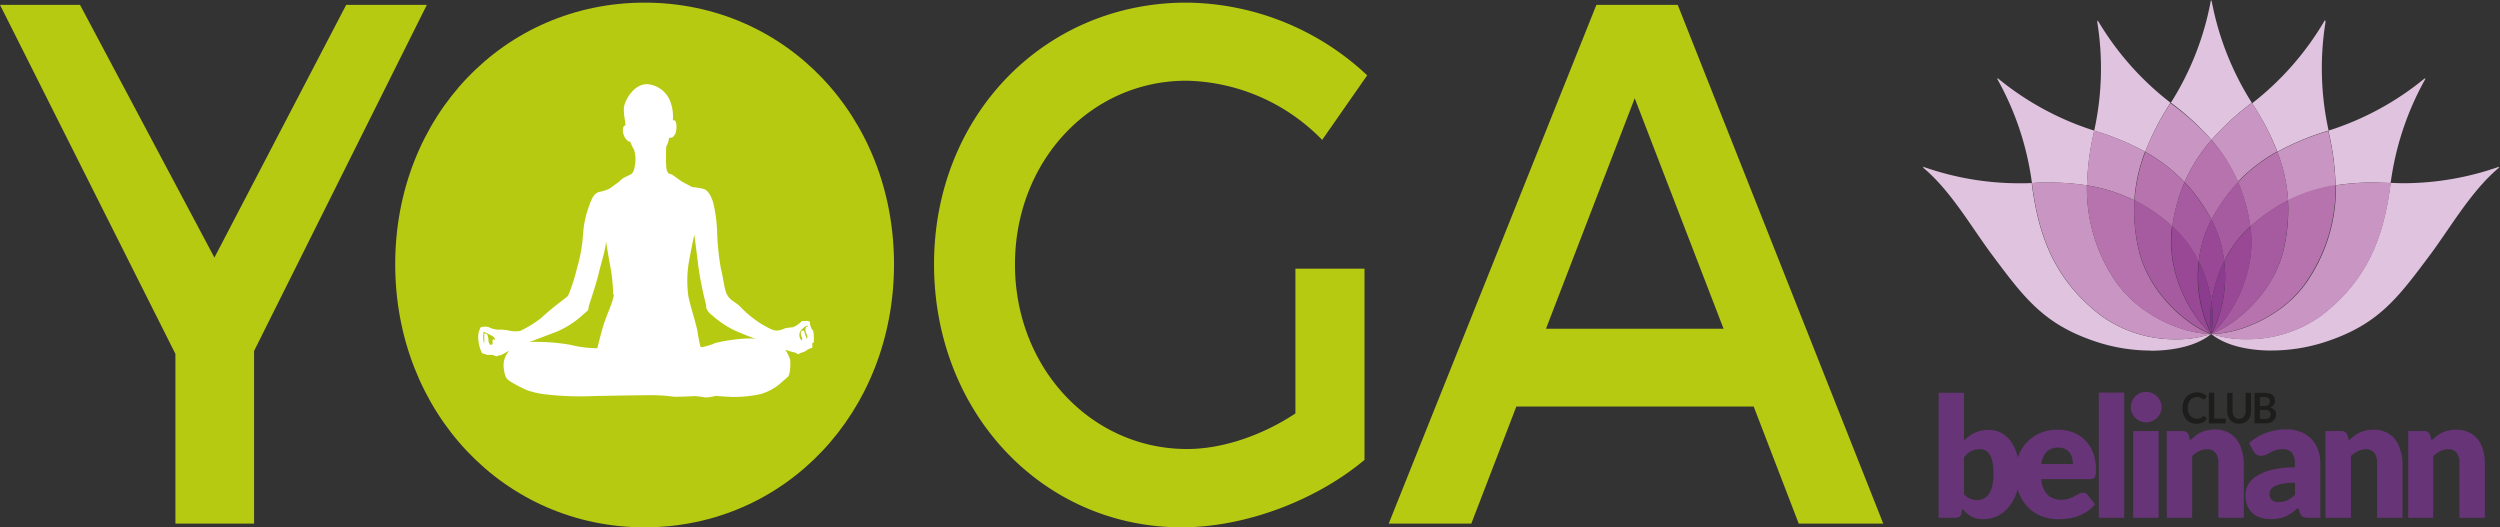 <svg id="Calque_3" data-name="Calque 3" xmlns="http://www.w3.org/2000/svg" width="464.62" height="98" viewBox="0 0 464.62 98"><rect x="0" y="0" width="464.62" height="98" fill="#333333" stroke="none"/><defs><style>.cls-1{fill:#b7ca12;}.cls-2{fill:#fff;}.cls-3{fill:#1d1d1b;}.cls-4{fill:#683478;}.cls-5{fill:#e0c3df;}.cls-6{fill:#c995c3;}.cls-7{fill:#b673ae;}.cls-8{fill:#a65a9f;}.cls-9{fill:#984895;}.cls-10{fill:#8c3c8f;}.cls-11{fill:#82358b;}</style></defs><title>YOGA-100px</title><path class="cls-1" d="M156.57,50.45c0,21.88-16.08,39.61-35.93,39.61S84.7,72.33,84.7,50.45s16.09-39.62,35.94-39.62,35.93,17.74,35.93,39.62Z" transform="translate(-1 -1)"/><polygon class="cls-1" points="47.22 97.31 32.6 97.31 32.6 65.77 0 0.9 14.87 0.9 39.85 47.87 64.34 0.9 79.33 0.9 47.22 65.22 47.22 97.31 47.22 97.31"/><path class="cls-1" d="M89.44,50.11c0,19.14,14.37,34.29,31.48,34.29S152,69.25,152,50.11s-14-34-31.11-34S89.44,31,89.44,50.11Zm77.71,0C167.15,77.65,146.91,99,120.8,99S74.45,77.65,74.45,50.11,94.69,1.49,120.8,1.49s46.35,21.07,46.35,48.62Z" transform="translate(-1 -1)"/><path class="cls-1" d="M254.59,50.93V86.47c-8.87,7.43-22,12.53-34,12.53-25.86,0-46-21.35-46-48.89S195,1.49,221.49,1.49A49.65,49.65,0,0,1,255.09,15l-8.37,12a36.13,36.13,0,0,0-25.23-11c-17.87,0-31.86,15-31.86,34.16s14.12,34.29,32,34.29c6.5,0,13.87-2.48,20.12-6.61V50.93Z" transform="translate(-1 -1)"/><path class="cls-1" d="M304.81,19.26,288.32,62.09h33L304.81,19.26Zm-22,57.29-8.37,21.76H259.09L297.69,1.9H312.8L351,98.31H335.29l-8.37-21.76Z" transform="translate(-1 -1)"/><path class="cls-2" d="M150.85,63a1.77,1.77,0,0,1,.22.59,1.18,1.18,0,0,1-.14.4,4.76,4.76,0,0,0-.25-.7c-.17-.34-.14-1-.55-.85s-.31.54-.25.87.32.49.15,1a1.44,1.44,0,0,1-.44-.75,1.49,1.49,0,0,1,.21-1.1,5.78,5.78,0,0,1,.83-.77,2.6,2.6,0,0,1,.45-.2l.06.23s-.24-.22-.41.24a1.51,1.51,0,0,0,.12,1Zm-17.2,1.88a10.69,10.69,0,0,1-2.43.66,25.67,25.67,0,0,1-.57-2.77c-.19-1.37-1.34-4.78-1.72-6.72a21.16,21.16,0,0,1,.16-6.71c.31-1.76.95-4.75.95-4.75s.35,2.67.74,5.87a62.54,62.54,0,0,0,1.46,7.24s0,.18,0,.5a3.08,3.08,0,0,0,1.12,1.4,17.39,17.39,0,0,0,4.05,2.75c2.23,1,4.18,1.68,4.18,1.68-1.34-.45-6.83.36-8,.85Zm-18.56-9.18c-.13,1.44-1.44,4-2,5.94s-1.08,4.08-1.08,4.08a21.14,21.14,0,0,1-5-.63,36.17,36.17,0,0,0-7.59-.53l5.07-1.93a17.45,17.45,0,0,0,5-3.27c.35-.32.77-.6.83-.81a3.78,3.78,0,0,0,.1-.67s1.43-4.25,1.85-6.08,1.43-4.92,1.34-6.05c0,0,.38,2.36.67,4a31.89,31.89,0,0,1,.67,5.94ZM92.87,64.16c-.19-.21-.33,0-.33,0V65l-.47.09-.28-.58a4,4,0,0,0-.18-1.23A.52.52,0,0,0,91,63l0,1.91,0,0s0-.13-.11-.3a7.38,7.38,0,0,1-.09-1.11l.06-.85a16.64,16.64,0,0,1,1.68.82c.59.35.4.76.4.76Zm59.3-1.46a1.12,1.12,0,0,0-.34-.6l-.3-.77v-.4c0-.4-1.15-.27-1.4-.24s-.33.27-.73.54a3.9,3.9,0,0,1-1.09.6,10,10,0,0,0-1.4.18,4.09,4.09,0,0,1-1,.35c-1,.24-1.58-.13-3.16-1A20.63,20.63,0,0,1,138.57,58c-.91-.94-1.64-1-2.31-2s-.76-3.08-1.27-5a47,47,0,0,1-.73-7.3,27.52,27.52,0,0,0-.64-4.72c-.36-1.57-1.12-2.61-1.76-2.84a13.21,13.21,0,0,0-2.22-.37l-1.88-1-1.88-1.33-.42-.14s-.52,0-.64-1.3a33.49,33.49,0,0,1,0-3.75,5.4,5.4,0,0,0,.54-1.64,1.81,1.81,0,0,0,.62-.09,1.81,1.81,0,0,0,.63-1,3.8,3.8,0,0,0,0-1.84c-.21-.5-.57-.29-.57-.29a7.88,7.88,0,0,0-.38-3.28,5,5,0,0,0-4.4-3.47c-2.7,0-4.35,3.44-4.32,4.6a10.83,10.83,0,0,0,.22,2.19c0,.23.1.92.1.92s-.11-.09-.27.07c-.46.47-.24,2.07.72,2.78.28.2.4.1.4.1a10,10,0,0,0,.73,1.54,5.9,5.9,0,0,1,.15,2.91c-.12,1.3-.73,1.64-.73,1.64L117,34a3.69,3.69,0,0,0-.94.77s-1.26.91-1.71,1.25a7.21,7.21,0,0,1-2,.65c-.91.27-1.35,1.11-1.9,2.68a18.73,18.73,0,0,0-1.09,5.19,28.5,28.5,0,0,1-1.1,6.19,33.38,33.38,0,0,1-1.63,5.12c-.22.47-2,1.45-5,4.2a20.13,20.13,0,0,1-3.93,2.44,5.18,5.18,0,0,1-1.87,0,8.08,8.08,0,0,0-2.29-.22,4.5,4.5,0,0,1-1.75-.49,3.19,3.19,0,0,0-1.3,0c-.33.07-.35.55-.35.55s-.26.27-.26,1.38a7.08,7.08,0,0,0,.5,2.48c.18.54.43.57.58.57a2.06,2.06,0,0,1,.56.21,6,6,0,0,1,1.08,0,5.55,5.55,0,0,0,.73.26,1.19,1.19,0,0,0,.4-.21.49.49,0,0,0,.31,0c.18-.07,1.63-.86,1.63-.86a4,4,0,0,0-1,3.55c.19,1.67.66,1.83,1.36,2.3a25.56,25.56,0,0,0,3,1.54,17,17,0,0,0,2.85.68,55.4,55.4,0,0,0,9.33.38c2.88-.07,7.77-.14,10.77-.17a31.48,31.48,0,0,1,4.34.3c.61,0,3.13-.07,3.74-.13a15.47,15.47,0,0,1,2.06.26,7.8,7.8,0,0,0,1.88-.3s2.74.24,3.71.2a23.42,23.42,0,0,0,4.64-.53,9.94,9.94,0,0,0,3.13-1.54c.76-.6,1.4-1.21,1.92-1.65s.51-2.63.45-3.2a7.09,7.09,0,0,0-.92-1.87,8.48,8.48,0,0,0,1.22.4l.73.18s.34.26.46.26.34-.18.34-.18.73-.24.88-.31a3.38,3.38,0,0,0,.5-.34,3.59,3.59,0,0,1,.78-.32c.24,0,.1-.87.1-.87.37-.13.31-.37.31-.37a11.93,11.93,0,0,0-.06-1.67Z" transform="translate(-1 -1)"/><path class="cls-3" d="M410.6,78.34l.14.07.39.45a2,2,0,0,1-.8.66,2.66,2.66,0,0,1-1.14.23,2.47,2.47,0,0,1-1.07-.22,2.2,2.2,0,0,1-.81-.6,2.64,2.64,0,0,1-.52-.93,3.59,3.59,0,0,1-.18-1.17,3.44,3.44,0,0,1,.2-1.18,2.77,2.77,0,0,1,.56-.92,2.51,2.51,0,0,1,.87-.6,2.9,2.9,0,0,1,1.12-.21,2.44,2.44,0,0,1,1,.2,2.19,2.19,0,0,1,.76.54l-.33.49-.08.08-.12,0-.18-.07-.22-.16-.35-.15a1.62,1.62,0,0,0-.53-.07,1.74,1.74,0,0,0-.69.14,1.48,1.48,0,0,0-.55.4,1.84,1.84,0,0,0-.35.63,2.47,2.47,0,0,0-.13.84,2.55,2.55,0,0,0,.13.86,1.89,1.89,0,0,0,.34.63,1.52,1.52,0,0,0,.52.39,1.49,1.49,0,0,0,.63.14l.37,0a1.45,1.45,0,0,0,.57-.21,2.12,2.12,0,0,0,.24-.2l.08-.06.09,0Z" transform="translate(-1 -1)"/><polygon class="cls-3" points="411.51 77.81 413.65 77.81 413.65 78.69 410.51 78.69 410.51 72.98 411.51 72.98 411.51 77.81 411.51 77.81"/><path class="cls-3" d="M417.12,78.83a1.21,1.21,0,0,0,.52-.1,1.1,1.1,0,0,0,.38-.29,1.31,1.31,0,0,0,.25-.45,2.16,2.16,0,0,0,.08-.59V74h1V77.4a2.85,2.85,0,0,1-.15.94,2.11,2.11,0,0,1-.44.74,1.93,1.93,0,0,1-.7.49,2.47,2.47,0,0,1-1.85,0,1.93,1.93,0,0,1-.7-.49,2.11,2.11,0,0,1-.44-.74,2.85,2.85,0,0,1-.15-.94V74h1v3.41a1.89,1.89,0,0,0,.09.6,1.22,1.22,0,0,0,.24.45,1.1,1.1,0,0,0,.38.29,1.19,1.19,0,0,0,.51.1Z" transform="translate(-1 -1)"/><path class="cls-3" d="M421,77.18v1.68h1a1.55,1.55,0,0,0,.47-.07.91.91,0,0,0,.3-.19.71.71,0,0,0,.16-.28A1.2,1.2,0,0,0,423,78a1.16,1.16,0,0,0-.05-.34.64.64,0,0,0-.18-.25.86.86,0,0,0-.3-.16,1.49,1.49,0,0,0-.45-.06Zm0-.73h.8a1.29,1.29,0,0,0,.77-.2.75.75,0,0,0,.26-.63.79.79,0,0,0-.23-.63,1.17,1.17,0,0,0-.74-.19H421v1.65Zm-1,3.24V74h1.85a2.93,2.93,0,0,1,.89.11,1.66,1.66,0,0,1,.61.3,1.11,1.11,0,0,1,.35.48,1.54,1.54,0,0,1,.11.63,1.2,1.2,0,0,1-.05.38,1.42,1.42,0,0,1-.17.35,1.66,1.66,0,0,1-.3.29,1.92,1.92,0,0,1-.43.22A1.23,1.23,0,0,1,424,78a1.86,1.86,0,0,1-.13.67,1.66,1.66,0,0,1-.38.53,1.74,1.74,0,0,1-.61.35,2.63,2.63,0,0,1-.83.13Z" transform="translate(-1 -1)"/><path class="cls-4" d="M369,84.48a4.44,4.44,0,0,0-.94.1,3.81,3.81,0,0,0-.78.29,3.09,3.09,0,0,0-.66.48A6.61,6.61,0,0,0,366,86v6.84a3,3,0,0,0,1.16.85,3.62,3.62,0,0,0,1.31.24,2.71,2.71,0,0,0,1.2-.27,2.44,2.44,0,0,0,.95-.84,4.55,4.55,0,0,0,.63-1.52,9.28,9.28,0,0,0,.23-2.27,10.86,10.86,0,0,0-.18-2.15,4.28,4.28,0,0,0-.51-1.4,2,2,0,0,0-.78-.77,2.19,2.19,0,0,0-1-.24Zm-7.71,12.75V74H366v8.86a7.36,7.36,0,0,1,2-1.42,6,6,0,0,1,2.63-.54,4.8,4.8,0,0,1,2.28.55A5.06,5.06,0,0,1,374.69,83a8.16,8.16,0,0,1,1.2,2.57,12.67,12.67,0,0,1,.43,3.47,11,11,0,0,1-.49,3.36,8.36,8.36,0,0,1-1.39,2.67,6.38,6.38,0,0,1-2.13,1.78,6,6,0,0,1-2.75.63,4.83,4.83,0,0,1-1.25-.14,4.15,4.15,0,0,1-1-.39,4,4,0,0,1-.85-.62c-.26-.24-.51-.5-.76-.78l-.16.81a1.07,1.07,0,0,1-.39.69,1.37,1.37,0,0,1-.74.18Z" transform="translate(-1 -1)"/><path class="cls-4" d="M383.48,84.19a2.82,2.82,0,0,0-2.12.78,4.12,4.12,0,0,0-1,2.27h5.89a4.15,4.15,0,0,0-.15-1.12,2.62,2.62,0,0,0-.47-1,2.48,2.48,0,0,0-.86-.69,3,3,0,0,0-1.29-.26Zm-.09-3.33a8,8,0,0,1,2.86.5,6.17,6.17,0,0,1,2.24,1.44A6.6,6.6,0,0,1,390,85.13a8.72,8.72,0,0,1,.53,3.12,6.86,6.86,0,0,1-.05.88,1.5,1.5,0,0,1-.16.55.74.74,0,0,1-.33.28,1.56,1.56,0,0,1-.53.08h-9.1a4.6,4.6,0,0,0,1.2,2.93,3.57,3.57,0,0,0,2.51.91,4.29,4.29,0,0,0,1.42-.21,6.14,6.14,0,0,0,1.06-.45l.85-.45a1.8,1.8,0,0,1,.81-.2A1,1,0,0,1,389,93l1.37,1.72a7.33,7.33,0,0,1-1.58,1.4,8.89,8.89,0,0,1-1.73.84,9.76,9.76,0,0,1-1.78.42,14.66,14.66,0,0,1-1.7.11,8.59,8.59,0,0,1-3.11-.55,7.16,7.16,0,0,1-2.55-1.64,7.87,7.87,0,0,1-1.72-2.71,10.28,10.28,0,0,1-.63-3.76,8.64,8.64,0,0,1,.54-3.06,7.75,7.75,0,0,1,1.55-2.54,7.47,7.47,0,0,1,2.46-1.72,7.82,7.82,0,0,1,3.25-.64Z" transform="translate(-1 -1)"/><polygon class="cls-4" points="394.78 72.96 394.78 96.23 390.06 96.23 390.06 72.96 394.78 72.96 394.78 72.96"/><path class="cls-4" d="M402.17,81.11V97.23h-4.72V81.11Zm.55-4.42a2.58,2.58,0,0,1-.23,1.08,2.67,2.67,0,0,1-.63.89,2.9,2.9,0,0,1-.92.61,2.8,2.8,0,0,1-1.12.22,2.64,2.64,0,0,1-1.08-.22,3,3,0,0,1-.89-.61,2.75,2.75,0,0,1-.83-2,2.88,2.88,0,0,1,.22-1.1,2.92,2.92,0,0,1,.61-.9,3,3,0,0,1,.89-.61,2.82,2.82,0,0,1,1.08-.22,3,3,0,0,1,1.12.22,2.9,2.9,0,0,1,.92.61,2.82,2.82,0,0,1,.63.9,2.71,2.71,0,0,1,.23,1.1Z" transform="translate(-1 -1)"/><path class="cls-4" d="M403.69,97.23V81.11h2.92a1.32,1.32,0,0,1,.74.2,1.09,1.09,0,0,1,.42.61l.27.93A12,12,0,0,1,409,82a5.24,5.24,0,0,1,1-.63,6.23,6.23,0,0,1,2.61-.55,5.35,5.35,0,0,1,2.29.46,4.73,4.73,0,0,1,1.68,1.27,5.53,5.53,0,0,1,1,2A8.34,8.34,0,0,1,418,87V97.23h-4.72V87a2.93,2.93,0,0,0-.53-1.85,1.91,1.91,0,0,0-1.57-.66,3.21,3.21,0,0,0-1.46.35,5.52,5.52,0,0,0-1.31.91V97.23Z" transform="translate(-1 -1)"/><path class="cls-4" d="M424.54,94.3a3.63,3.63,0,0,0,1.6-.33,4.9,4.9,0,0,0,1.39-1.06V90.7a12.26,12.26,0,0,0-2.33.19,5.73,5.73,0,0,0-1.45.47A1.84,1.84,0,0,0,423,92a1.68,1.68,0,0,0-.2.79,1.41,1.41,0,0,0,.44,1.17,2.15,2.15,0,0,0,1.29.34ZM430,97.23a2.25,2.25,0,0,1-1-.18,1.45,1.45,0,0,1-.57-.78l-.33-.89a11.78,11.78,0,0,1-1.15.9,6.85,6.85,0,0,1-1.13.67,5.71,5.71,0,0,1-1.25.4,7.38,7.38,0,0,1-1.47.13,6.07,6.07,0,0,1-2-.29,3.94,3.94,0,0,1-1.5-.85,3.7,3.7,0,0,1-.95-1.39A5.23,5.23,0,0,1,418.3,93a4.17,4.17,0,0,1,.43-1.76,4.37,4.37,0,0,1,1.48-1.65A9.51,9.51,0,0,1,423,88.37a17,17,0,0,1,4.49-.5v-.69a3,3,0,0,0-.57-2.06,2.08,2.08,0,0,0-1.62-.64,4.3,4.3,0,0,0-1.37.19,7.26,7.26,0,0,0-1,.42,9,9,0,0,1-.81.42,2.25,2.25,0,0,1-.94.19,1.4,1.4,0,0,1-.83-.24,1.72,1.72,0,0,1-.54-.6L419,83.35a9.67,9.67,0,0,1,3.18-1.92A10.92,10.92,0,0,1,426,80.8a6.76,6.76,0,0,1,2.57.47,5.61,5.61,0,0,1,2,1.32,5.84,5.84,0,0,1,1.23,2,7.5,7.5,0,0,1,.43,2.55V97.23Z" transform="translate(-1 -1)"/><path class="cls-4" d="M433.19,97.23V81.11h2.92a1.32,1.32,0,0,1,.74.2,1.09,1.09,0,0,1,.42.61l.27.93a12,12,0,0,1,.95-.81,5.24,5.24,0,0,1,1-.63,6.23,6.23,0,0,1,2.61-.55,5.35,5.35,0,0,1,2.29.46,4.73,4.73,0,0,1,1.68,1.27,5.53,5.53,0,0,1,1,2A8.34,8.34,0,0,1,447.5,87V97.23h-4.72V87a2.93,2.93,0,0,0-.53-1.85,1.91,1.91,0,0,0-1.57-.66,3.18,3.18,0,0,0-1.46.35,5.52,5.52,0,0,0-1.31.91V97.23Z" transform="translate(-1 -1)"/><path class="cls-4" d="M448.56,97.23V81.11h2.93a1.28,1.28,0,0,1,.73.2,1.09,1.09,0,0,1,.42.61l.28.93a11.84,11.84,0,0,1,.94-.81,5.54,5.54,0,0,1,1-.63,6.13,6.13,0,0,1,1.21-.4,6.2,6.2,0,0,1,1.4-.15,5.4,5.4,0,0,1,2.3.46,4.92,4.92,0,0,1,1.68,1.27,5.68,5.68,0,0,1,1,2,8,8,0,0,1,.35,2.45V97.23h-4.72V87a2.87,2.87,0,0,0-.53-1.85,1.89,1.89,0,0,0-1.57-.66,3.24,3.24,0,0,0-1.46.35,5.73,5.73,0,0,0-1.31.91V97.23Z" transform="translate(-1 -1)"/><path class="cls-5" d="M412,27a48.26,48.26,0,0,0-7.51-6.89l-.05,0A53.64,53.64,0,0,0,411.9,1l.06.3L412,1a53.83,53.83,0,0,0,7.5,19.1l0,0A48.26,48.26,0,0,0,412,27" transform="translate(-1 -1)"/><path class="cls-5" d="M424.25,29.2a48.34,48.34,0,0,0-4.7-9l0,0A53.93,53.93,0,0,0,433.09,4.72c0,.1,0,.2,0,.31l.16-.27a53.92,53.92,0,0,0,.52,20.52l-.06,0a48.39,48.39,0,0,0-9.41,3.9" transform="translate(-1 -1)"/><path class="cls-6" d="M416.92,34.85A30.14,30.14,0,0,0,412,27a48.26,48.26,0,0,1,7.51-6.89l0,0,0,0a48.34,48.34,0,0,1,4.7,9.05,30.49,30.49,0,0,0-7.33,5.65" transform="translate(-1 -1)"/><path class="cls-5" d="M435.07,35.45a48.74,48.74,0,0,0-1.34-10.11v-.06a53.63,53.63,0,0,0,18-9.8c-.05.09-.09.17-.15.26l.24-.19A54,54,0,0,0,445.3,35h-.06c-1.07,0-2.13-.08-3.15-.08a44.15,44.15,0,0,0-7,.52" transform="translate(-1 -1)"/><path class="cls-6" d="M426.24,38.25a30.2,30.2,0,0,0-2-9,48.39,48.39,0,0,1,9.41-3.9l.06,0v.06a48.74,48.74,0,0,1,1.34,10.11,30.32,30.32,0,0,0-8.83,2.8" transform="translate(-1 -1)"/><path class="cls-7" d="M419.21,43.09a32.73,32.73,0,0,0-2.29-8.24,30.49,30.49,0,0,1,7.33-5.65,30.2,30.2,0,0,1,2,9.05,32.06,32.06,0,0,0-7,4.84" transform="translate(-1 -1)"/><path class="cls-5" d="M423.19,66.15c-4.51,0-8.7-1-11.2-3.06l0-.06,0,0a19.46,19.46,0,0,0,6.42,1,23.47,23.47,0,0,0,14.06-4.44c8.37-6.48,11.52-14.33,12.81-24.55V35c.73,0,1.47.05,2.23.05a53.58,53.58,0,0,0,18-3.09l-.24.2.29-.1c-5.14,4.22-9,11-12.79,16.11-6.25,8.39-9.86,13.26-19.94,16.48a32.42,32.42,0,0,1-9.7,1.49" transform="translate(-1 -1)"/><path class="cls-6" d="M418.42,64.06a19.46,19.46,0,0,1-6.42-1l0,0,.05,0c5.59,0,14-3.76,18.07-10.26a30.55,30.55,0,0,0,5-17.35,44.15,44.15,0,0,1,7-.52c1,0,2.08,0,3.15.08h.06v.06c-1.29,10.22-4.44,18.07-12.81,24.55a23.47,23.47,0,0,1-14.06,4.44" transform="translate(-1 -1)"/><path class="cls-7" d="M412,63.06,412,63H412c5.24-1.95,11.83-8.31,13.47-15.83a32.67,32.67,0,0,0,.75-9,30.32,30.32,0,0,1,8.83-2.8,30.55,30.55,0,0,1-5,17.35C426,59.3,417.6,63,412,63.06" transform="translate(-1 -1)"/><path class="cls-8" d="M412,63h0c4.25-3.63,8.28-11.86,7.25-19.49l-.06-.44a32.06,32.06,0,0,1,7-4.84,32.67,32.67,0,0,1-.75,9C423.85,54.73,417.26,61.09,412,63" transform="translate(-1 -1)"/><path class="cls-5" d="M399.67,29.2a48.39,48.39,0,0,0-9.41-3.9l-.06,0a53.92,53.92,0,0,0,.52-20.52c.06.09.11.18.16.27,0-.11,0-.21-.05-.31A53.93,53.93,0,0,0,404.4,20.1l0,0a48.34,48.34,0,0,0-4.7,9.05" transform="translate(-1 -1)"/><path class="cls-6" d="M407,34.85a30.49,30.49,0,0,0-7.33-5.65,48.34,48.34,0,0,1,4.7-9l0,0,.05,0A48.26,48.26,0,0,1,412,27a30.4,30.4,0,0,0-5,7.82" transform="translate(-1 -1)"/><path class="cls-7" d="M412,41.81a32.44,32.44,0,0,0-5-7A30.4,30.4,0,0,1,412,27a30.14,30.14,0,0,1,5,7.82,32.44,32.44,0,0,0-5,7" transform="translate(-1 -1)"/><path class="cls-8" d="M414.33,49.57a20.89,20.89,0,0,0-2.16-7.37l-.21-.39a32.44,32.44,0,0,1,5-7,32.73,32.73,0,0,1,2.29,8.24l-.33.29a21,21,0,0,0-4.55,6.19" transform="translate(-1 -1)"/><path class="cls-9" d="M412,63h0l.05,0a23.5,23.5,0,0,0,2.32-13.43,21,21,0,0,1,4.55-6.19l.33-.29.06.44c1,7.63-3,15.86-7.25,19.49H412" transform="translate(-1 -1)"/><path class="cls-5" d="M388.85,35.45a44.12,44.12,0,0,0-7-.52c-1,0-2.08,0-3.16.08h-.06a54,54,0,0,0-6.51-19.46l.24.19c-.06-.09-.1-.17-.15-.26a53.73,53.73,0,0,0,18,9.8v.06a48.74,48.74,0,0,0-1.34,10.11" transform="translate(-1 -1)"/><path class="cls-6" d="M397.68,38.25a30.32,30.32,0,0,0-8.83-2.8,48.74,48.74,0,0,1,1.34-10.11v-.06l.06,0a48.39,48.39,0,0,1,9.41,3.9,30.2,30.2,0,0,0-2,9.05" transform="translate(-1 -1)"/><path class="cls-7" d="M404.71,43.09a32.06,32.06,0,0,0-7-4.84,30.2,30.2,0,0,1,2-9A30.49,30.49,0,0,1,407,34.85a32.73,32.73,0,0,0-2.29,8.24" transform="translate(-1 -1)"/><path class="cls-8" d="M409.59,49.56A21.1,21.1,0,0,0,405,43.38l-.33-.29A32.73,32.73,0,0,1,407,34.85a32.44,32.44,0,0,1,5,7l-.21.39a20.9,20.9,0,0,0-2.16,7.36" transform="translate(-1 -1)"/><path class="cls-9" d="M412,57.17a26.14,26.14,0,0,0-2.37-7.61,20.9,20.9,0,0,1,2.16-7.36l.21-.39.21.39a20.89,20.89,0,0,1,2.16,7.37,26,26,0,0,0-2.37,7.6" transform="translate(-1 -1)"/><path class="cls-10" d="M412,63l0-.05a18.88,18.88,0,0,0,0-5.81,26,26,0,0,1,2.37-7.6A23.5,23.5,0,0,1,412,63L412,63" transform="translate(-1 -1)"/><path class="cls-5" d="M400.73,66.15a32.42,32.42,0,0,1-9.7-1.49c-10.08-3.22-13.69-8.09-19.94-16.48-3.78-5.08-7.64-11.89-12.79-16.11l.29.1-.23-.2a53.53,53.53,0,0,0,18,3.09c.76,0,1.5,0,2.23-.05v.06c1.29,10.22,4.44,18.07,12.81,24.55a23.47,23.47,0,0,0,14.06,4.44,19.42,19.42,0,0,0,6.42-1l0,0,0,.06c-2.51,2.07-6.7,3.06-11.21,3.06" transform="translate(-1 -1)"/><path class="cls-6" d="M405.5,64.06a23.47,23.47,0,0,1-14.06-4.44c-8.37-6.48-11.52-14.33-12.81-24.55V35h.06c1.08,0,2.13-.08,3.16-.08a44.12,44.12,0,0,1,7,.52,30.55,30.55,0,0,0,5,17.35C398,59.3,406.32,63,411.91,63.06l0,0,0,0a19.42,19.42,0,0,1-6.42,1" transform="translate(-1 -1)"/><path class="cls-7" d="M411.91,63.06c-5.59,0-14-3.76-18.07-10.26a30.55,30.55,0,0,1-5-17.35,30.32,30.32,0,0,1,8.83,2.8,32.67,32.67,0,0,0,.75,9c1.64,7.52,8.24,13.88,13.47,15.83H412l0,0" transform="translate(-1 -1)"/><path class="cls-8" d="M411.9,63c-5.23-1.95-11.83-8.31-13.47-15.83a32.67,32.67,0,0,1-.75-9,32.06,32.06,0,0,1,7,4.84l-.06.44c-1,7.63,3,15.86,7.25,19.49h0" transform="translate(-1 -1)"/><path class="cls-9" d="M412,63h-.06c-4.25-3.63-8.28-11.86-7.25-19.49l.06-.44.33.29a21.1,21.1,0,0,1,4.55,6.18A23.61,23.61,0,0,0,411.91,63l0,0" transform="translate(-1 -1)"/><path class="cls-10" d="M412,63l0,0a23.61,23.61,0,0,1-2.32-13.44A26.14,26.14,0,0,1,412,57.17a18.88,18.88,0,0,0,0,5.81l0,.05" transform="translate(-1 -1)"/><path class="cls-11" d="M412,63h0l0-.05a18.88,18.88,0,0,1,0-5.81A18.88,18.88,0,0,1,412,63l0,.05" transform="translate(-1 -1)"/></svg>